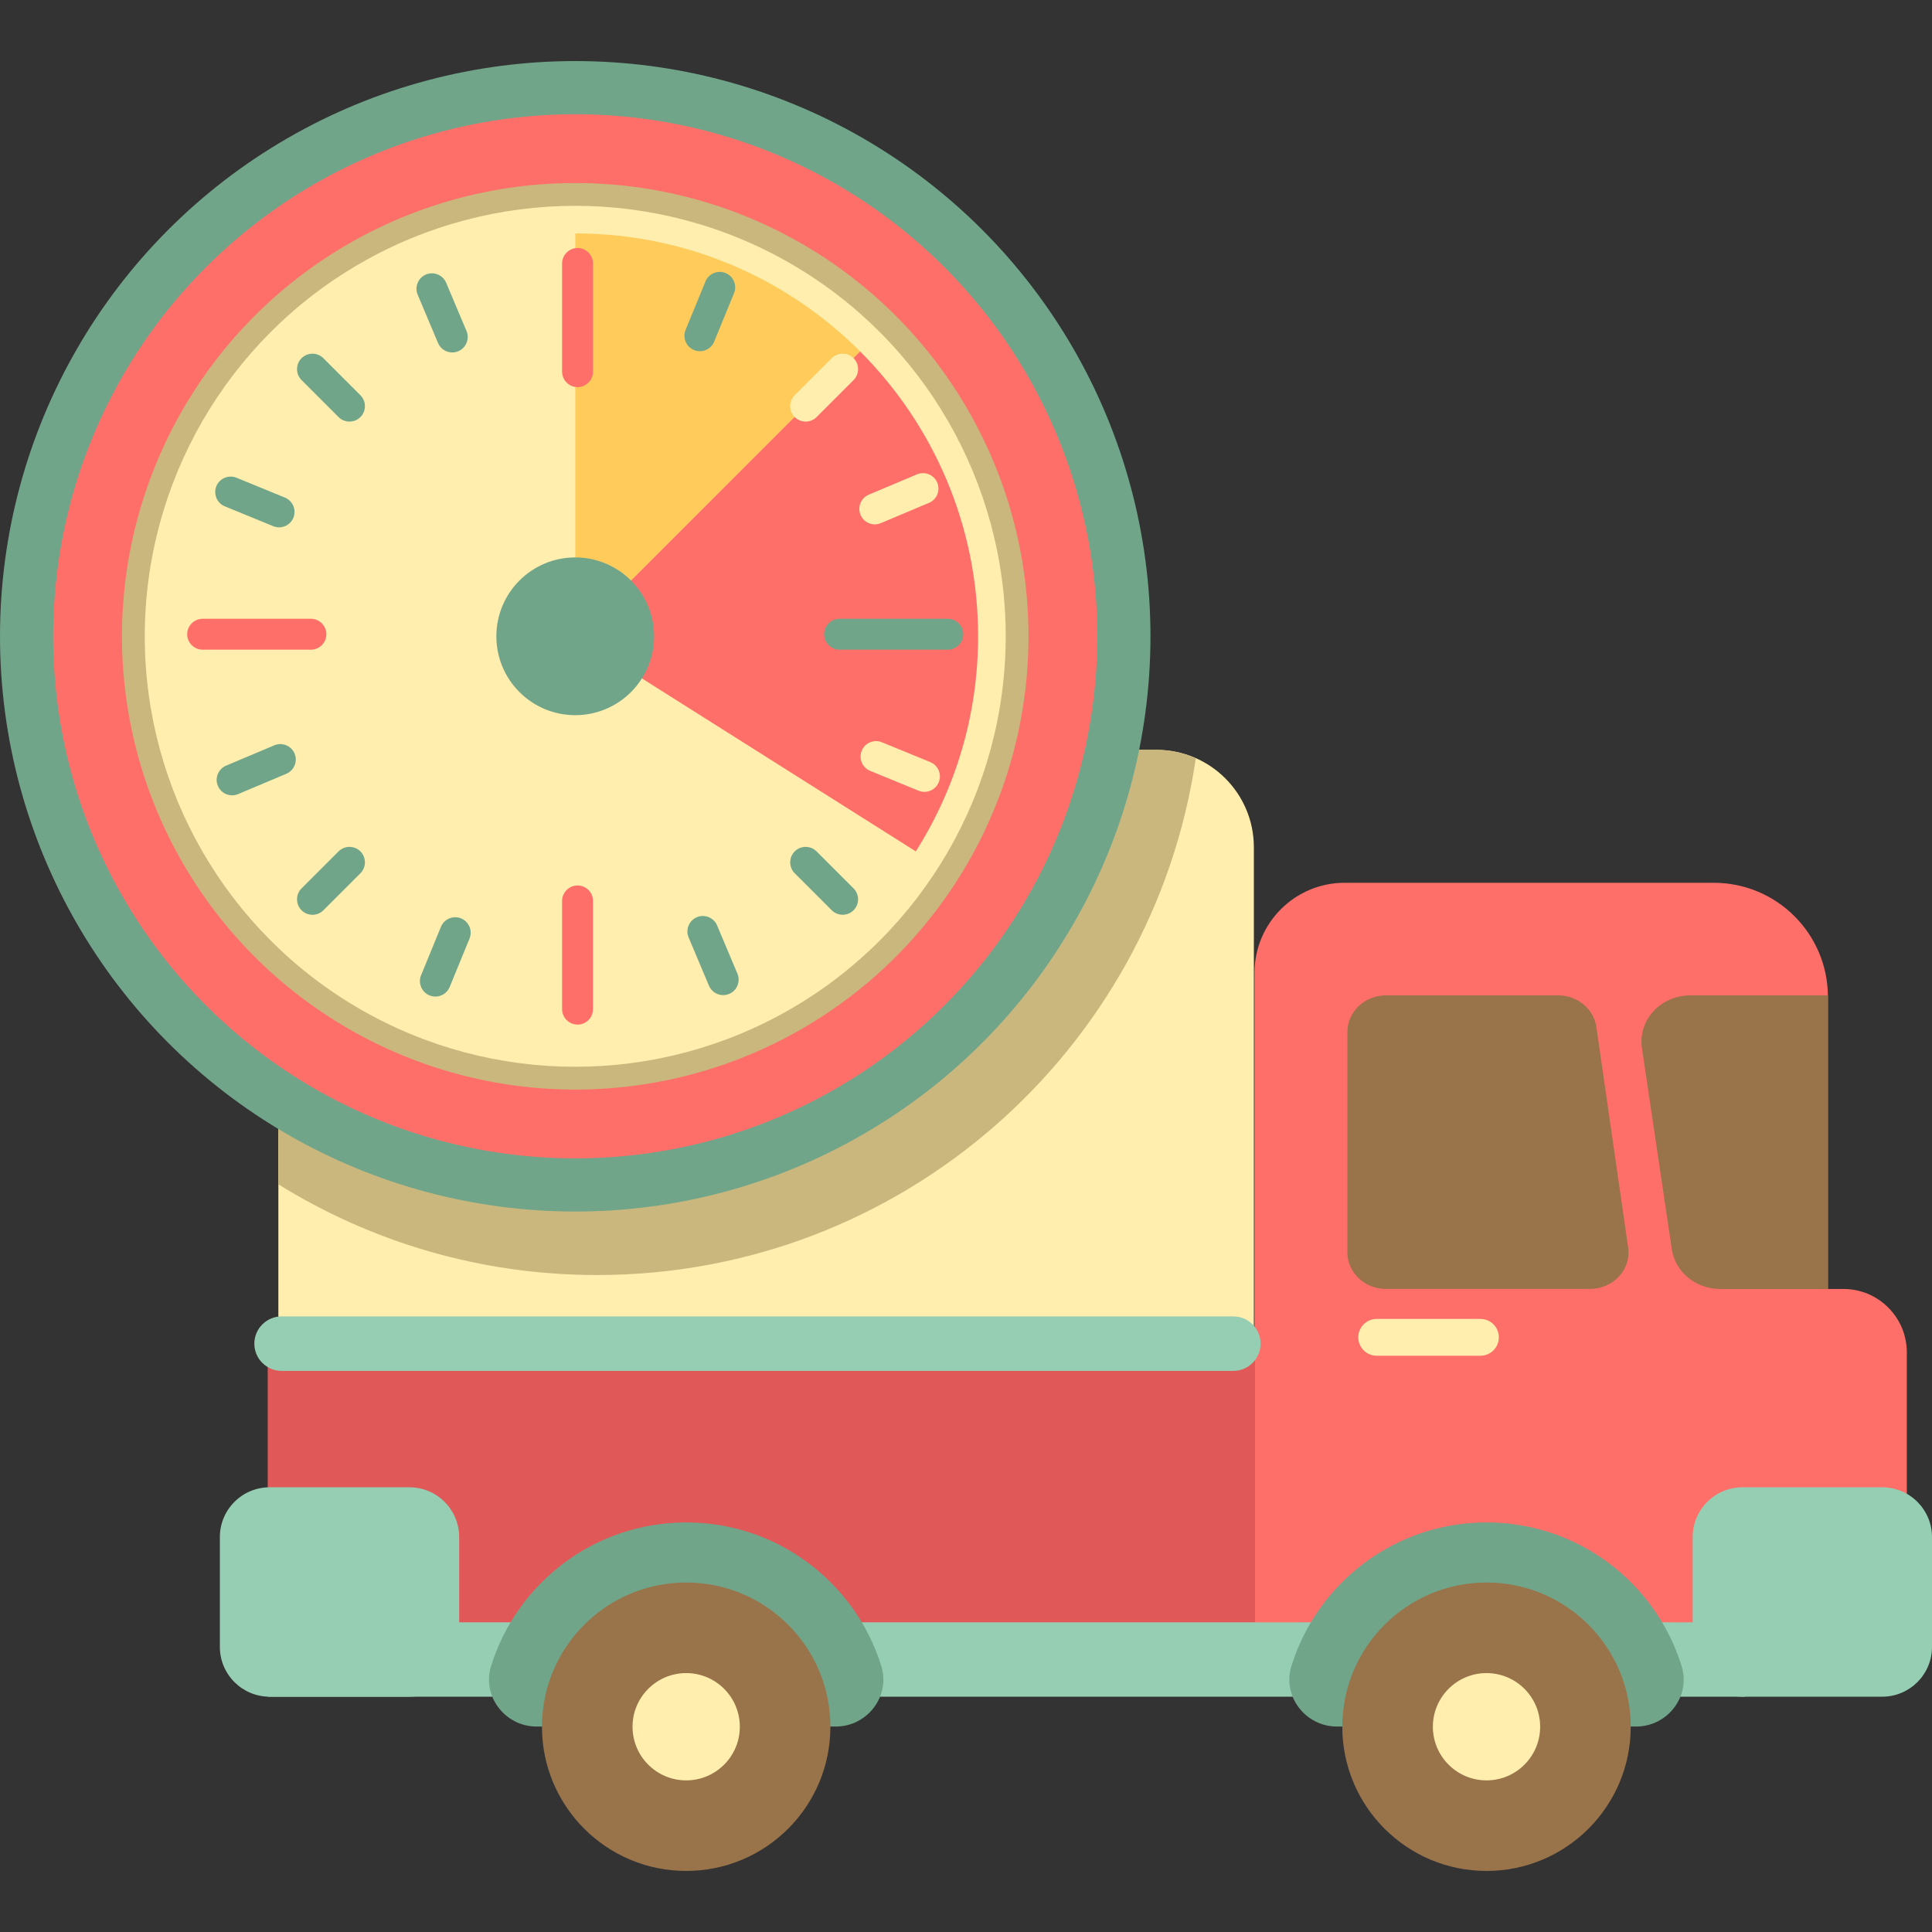 <svg enable-background="new 0 0 115 115" viewBox="0 0 115 115" xmlns="http://www.w3.org/2000/svg"><rect x="0" y="0" width="115" height="115" fill="#333333" stroke="none"/><path d="m68.838 44.634h-46.473c-3.201 0-5.796 2.595-5.796 5.796v35.114c0 3.201 2.595 5.796 5.796 5.796h46.473c3.201 0 5.796-2.595 5.796-5.796v-35.114c0-3.201-2.595-5.796-5.796-5.796z" fill="#ffeead"/><path d="m109.726 76.724h-2.218v20.704h5.993v-16.928c0-2.086-1.69-3.776-3.775-3.776z" fill="#ff6f69"/><path d="m15.934 80.519v9.154c0 5.336 4.275 9.663 9.549 9.663h49.189v-18.817z" fill="#e05858"/><path d="m102.008 52.546h-21.966c-2.966 0-5.37 2.404-5.37 5.37v41.421h27.602c3.607 0 6.531-2.924 6.531-6.531v-33.462c.001-3.755-3.043-6.798-6.797-6.798z" fill="#ff6f69"/><path d="m15.934 96.568h87.92v4.426h-87.92z" fill="#96ceb4"/><path d="m112.036 88.529h-8.317c-1.637 0-2.964 1.327-2.964 2.964v6.537c0 1.637 1.327 2.964 2.964 2.964h8.317c1.637 0 2.964-1.327 2.964-2.964v-6.537c0-1.637-1.327-2.964-2.964-2.964z" fill="#96ceb4"/><path d="m24.368 88.529h-8.317c-1.637 0-2.964 1.327-2.964 2.964v6.537c0 1.637 1.327 2.964 2.964 2.964h8.317c1.637 0 2.964-1.327 2.964-2.964v-6.537c0-1.637-1.327-2.964-2.964-2.964z" fill="#96ceb4"/><path d="m100.613 59.249c-1.766 0-3.125 1.477-2.879 3.13l1.779 11.979c.201 1.357 1.43 2.366 2.879 2.366h6.414v-17.475z" fill="#99734a"/><path d="m96.914 74.258-1.892-13.13c-.155-1.077-1.128-1.88-2.278-1.88h-10.243c-1.27 0-2.299.973-2.299 2.173v13.129c0 1.2 1.029 2.173 2.299 2.173h12.135c1.393.001 2.466-1.16 2.278-2.465z" fill="#99734a"/><path d="m88.122 78.508h-6.177c-.605 0-1.095.49-1.095 1.095s.49 1.095 1.095 1.095h6.177c.605 0 1.095-.49 1.095-1.095s-.49-1.095-1.095-1.095z" fill="#ffeead"/><path d="m52.459 99.173c-1.537-4.954-6.156-8.552-11.615-8.552s-10.078 3.598-11.615 8.552c-.555 1.788.834 3.597 2.706 3.597h17.817c1.873 0 3.262-1.808 2.707-3.597z" fill="#71a58a"/><circle cx="40.844" cy="102.782" fill="#99734a" r="8.584"/><circle cx="40.844" cy="102.782" fill="#ffeead" r="3.193"/><path d="m100.098 99.173c-1.537-4.954-6.156-8.552-11.615-8.552s-10.078 3.598-11.615 8.552c-.555 1.788.834 3.597 2.706 3.597h17.817c1.873 0 3.262-1.808 2.707-3.597z" fill="#71a58a"/><circle cx="88.483" cy="102.782" fill="#99734a" r="8.584"/><circle cx="88.483" cy="102.782" fill="#ffeead" r="3.193"/><path d="m73.413 78.357h-56.652c-.892 0-1.622.73-1.622 1.622s.73 1.622 1.622 1.622h56.652c.892 0 1.622-.73 1.622-1.622s-.73-1.622-1.622-1.622z" fill="#96ceb4"/><path d="m68.838 44.634h-46.473c-3.201 0-5.796 2.595-5.796 5.796v20.065c5.51 3.42 12.007 5.4 18.969 5.4 18.107 0 33.09-13.36 35.64-30.759-.717-.318-1.506-.502-2.34-.502z" fill="#c9b77d"/><circle cx="34.24" cy="37.875" fill="#71a58a" r="34.24"/><circle cx="34.24" cy="37.875" fill="#ff6f69" r="31.075"/><circle cx="34.24" cy="37.875" fill="#c9b77d" r="26.98"/><circle cx="34.24" cy="37.875" fill="#ffeead" r="25.623"/><path d="m34.241 13.894v23.981l16.957-16.957c-4.34-4.34-10.335-7.024-16.957-7.024z" fill="#ffcc5c"/><path d="m51.197 20.918-16.956 16.957 20.272 12.804c2.345-3.705 3.708-8.094 3.708-12.804 0-6.622-2.684-12.617-7.024-16.957z" fill="#ff6f69"/><path d="m34.378 52.706c-.506 0-.92.414-.92.92v6.442c0 .506.414.92.92.92s.92-.414.92-.92v-6.442c.001-.506-.414-.92-.92-.92z" fill="#ff6f69"/><path d="m18.505 36.832h-6.442c-.506 0-.92.414-.92.92s.414.92.92.92h6.442c.506 0 .92-.414.92-.92s-.414-.92-.92-.92z" fill="#ff6f69"/><g fill="#71a58a"><path d="m21.453 23.525-2.203-2.203c-.358-.358-.944-.358-1.301 0-.358.358-.358.943 0 1.301l2.203 2.203c.358.358.943.358 1.301 0s.358-.943 0-1.301z"/><path d="m50.808 52.881-2.203-2.203c-.358-.358-.943-.358-1.301 0s-.358.943 0 1.301l2.203 2.203c.358.358.943.358 1.301 0s.358-.943 0-1.301z"/><path d="m21.453 50.678c-.358-.358-.943-.358-1.301 0l-2.203 2.203c-.358.358-.358.944 0 1.302s.944.358 1.301 0l2.203-2.203c.358-.359.358-.945 0-1.302z"/><path d="m16.962 29.619-2.883-1.182c-.468-.192-1.009.034-1.2.502-.192.468.034 1.009.502 1.2l2.883 1.182c.468.192 1.008-.034 1.2-.502s-.034-1.008-.502-1.2z"/><path d="m27.446 54.666c-.468-.192-1.009.034-1.2.502l-1.182 2.883c-.192.468.034 1.009.503 1.2.468.192 1.008-.034 1.2-.502l1.182-2.883c.191-.468-.035-1.008-.503-1.2z"/><path d="m27.768 19.703-1.21-2.871c-.197-.466-.739-.687-1.205-.491-.466.197-.687.739-.49 1.205l1.21 2.871c.197.466.739.687 1.205.49.466-.195.687-.738.49-1.204z"/><path d="m43.895 57.957-1.21-2.871c-.197-.466-.739-.687-1.205-.491-.466.197-.687.739-.491 1.205l1.21 2.871c.197.466.739.687 1.205.49.467-.195.688-.737.491-1.204z"/><path d="m17.534 44.853c-.197-.466-.739-.687-1.205-.49l-2.871 1.21c-.466.197-.687.739-.49 1.205s.739.687 1.205.49l2.871-1.21c.466-.196.687-.739.49-1.205z"/></g><path d="m34.378 14.762c-.506 0-.92.414-.92.92v6.441c0 .506.414.92.92.92s.92-.414.92-.92v-6.441c.001-.506-.414-.92-.92-.92z" fill="#ff6f69"/><path d="m56.418 36.832h-6.442c-.506 0-.92.414-.92.92s.414.92.92.92h6.442c.506 0 .92-.414.92-.92s-.414-.92-.92-.92z" fill="#71a58a"/><path d="m50.808 21.322c-.358-.358-.943-.358-1.301 0l-2.203 2.203c-.358.358-.358.943 0 1.301s.943.358 1.301 0l2.203-2.203c.358-.357.358-.943 0-1.301z" fill="#ffeead"/><path d="m55.376 45.364-2.883-1.182c-.468-.192-1.009.034-1.2.502-.192.468.034 1.009.502 1.2l2.883 1.182c.468.192 1.008-.034 1.2-.503.192-.467-.034-1.007-.502-1.199z" fill="#ffeead"/><path d="m43.191 16.252c-.468-.192-1.009.034-1.2.502l-1.182 2.883c-.192.468.034 1.009.502 1.2.468.192 1.009-.034 1.2-.502l1.182-2.883c.192-.468-.034-1.008-.502-1.2z" fill="#71a58a"/><path d="m55.789 28.726c-.197-.466-.739-.687-1.205-.491l-2.871 1.21c-.466.197-.687.739-.49 1.205s.739.687 1.205.49l2.871-1.21c.466-.195.687-.738.49-1.204z" fill="#ffeead"/><circle cx="34.24" cy="37.875" fill="#71a58a" r="4.695"/></svg>